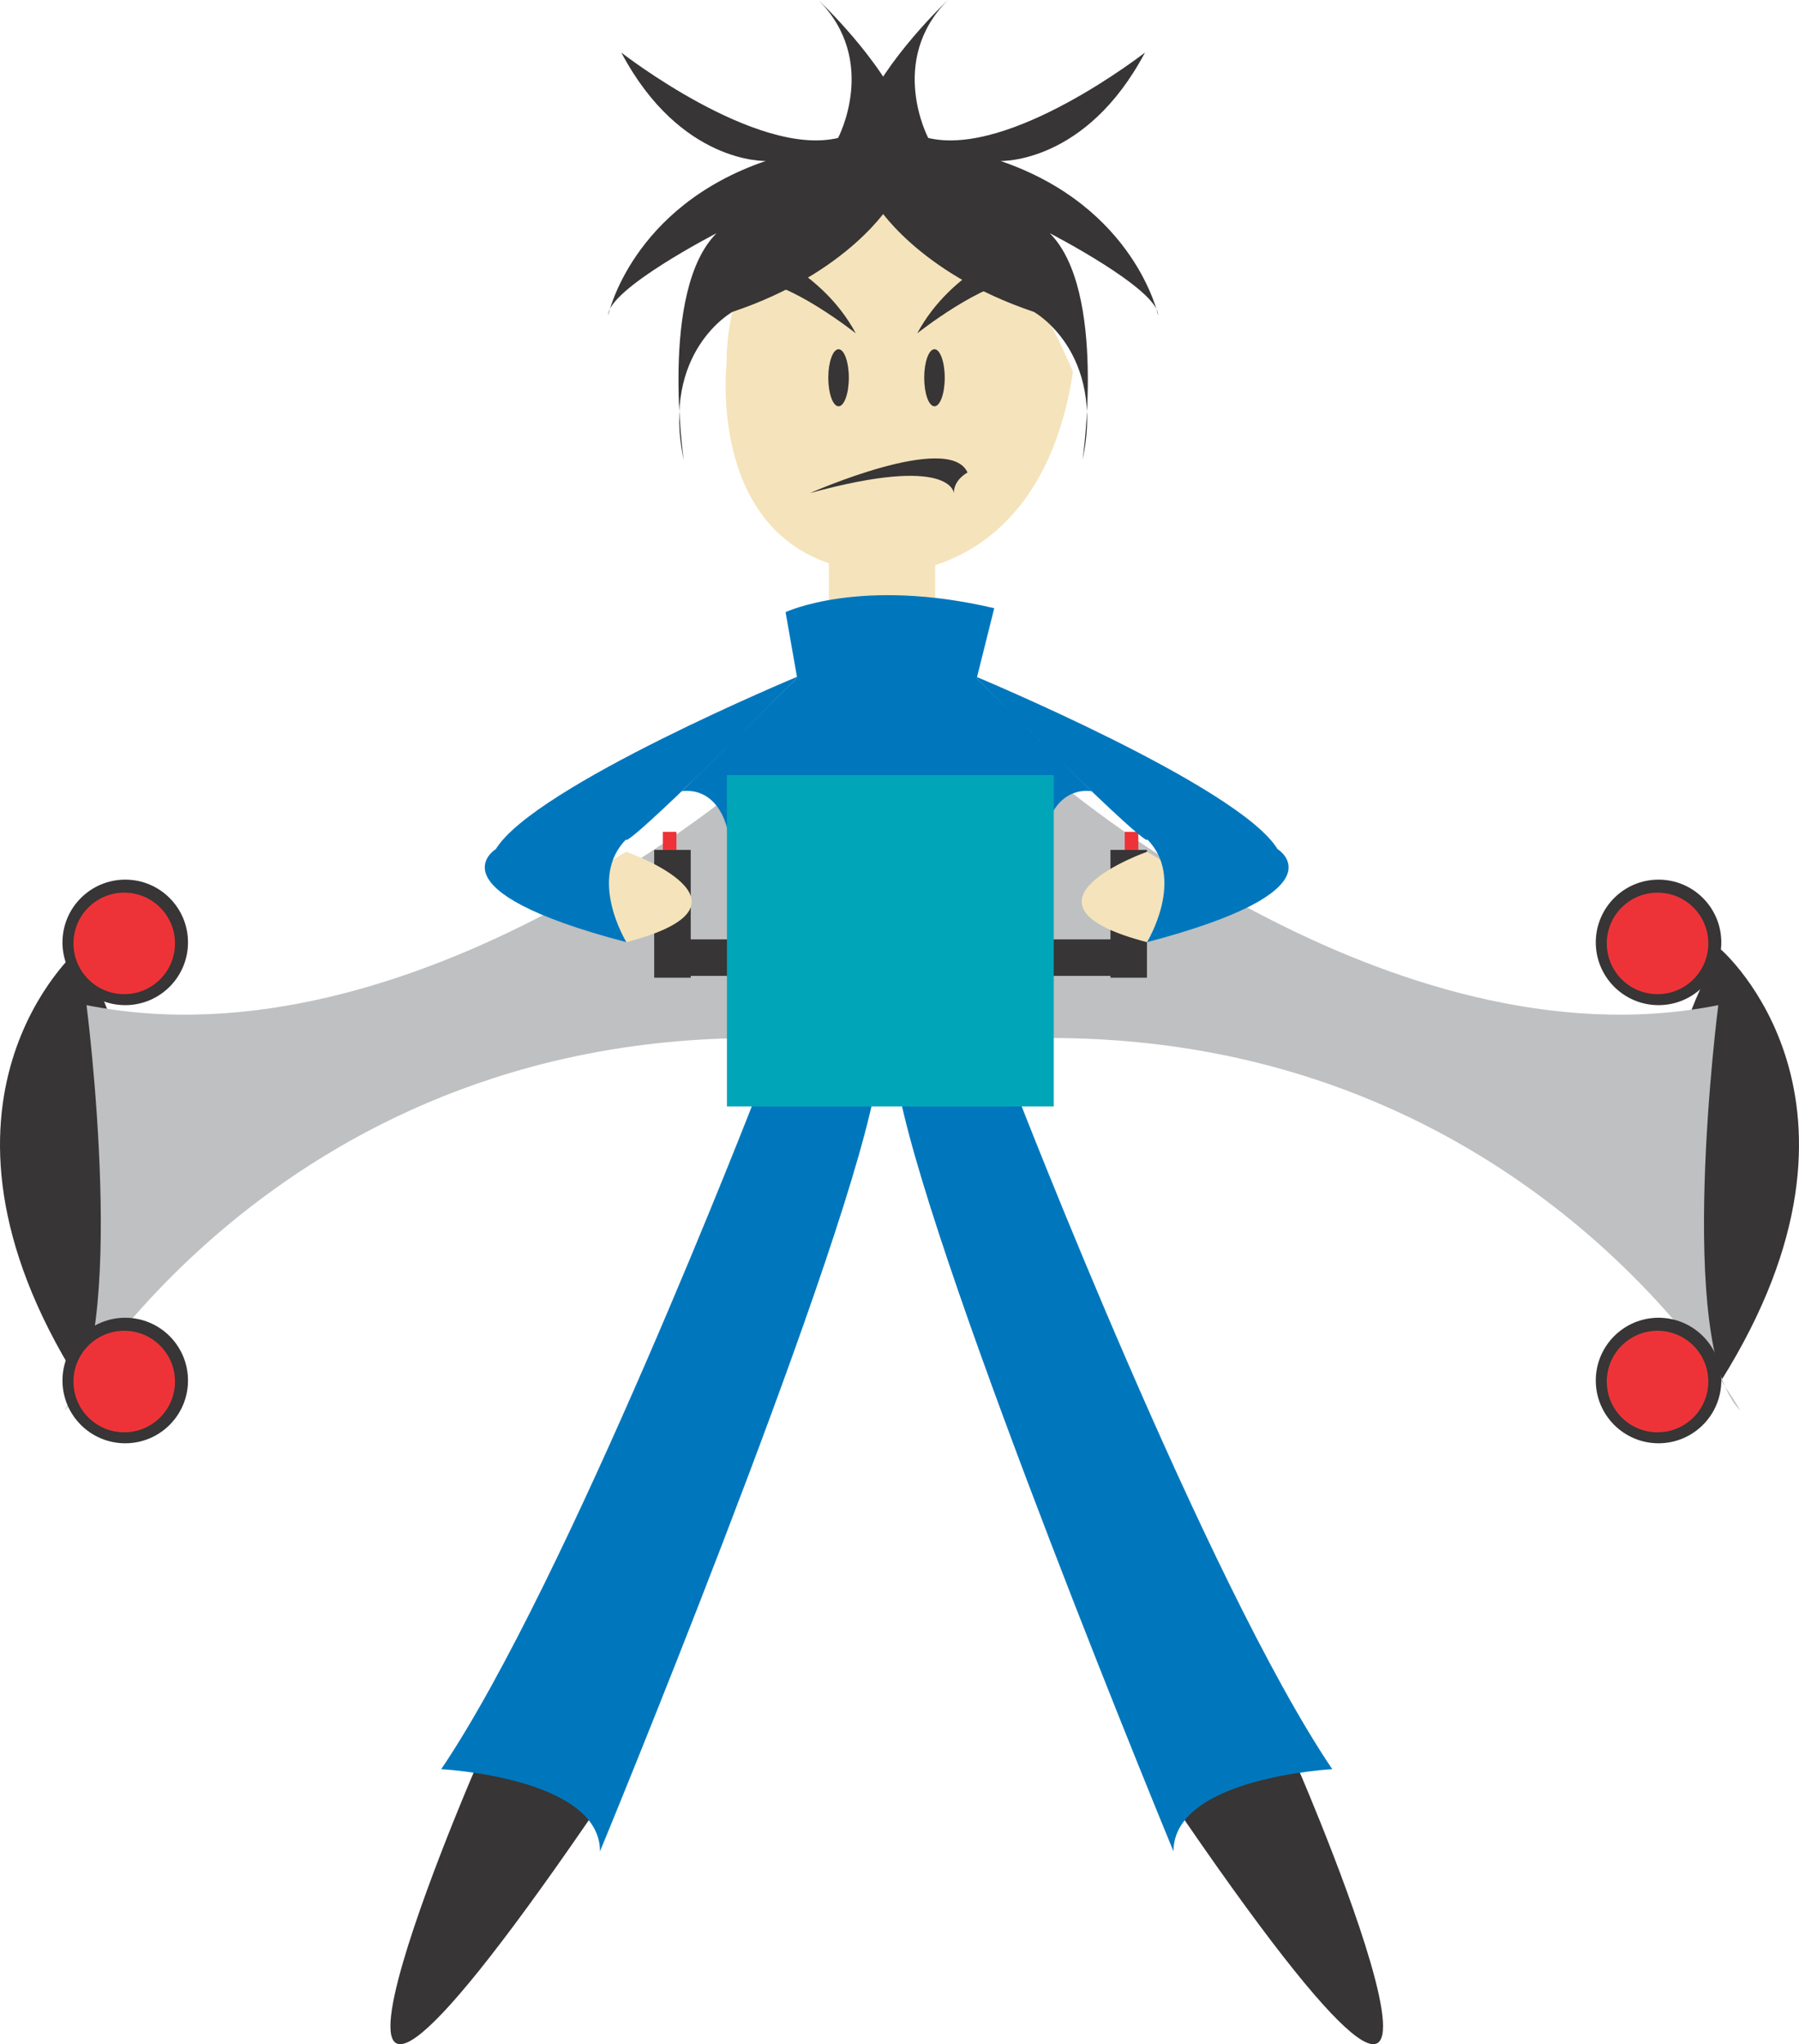 <?xml version="1.0" encoding="UTF-8" standalone="no"?>
<!-- Created with Inkscape (http://www.inkscape.org/) -->
<svg
    xmlns:inkscape="http://www.inkscape.org/namespaces/inkscape"
    xmlns:rdf="http://www.w3.org/1999/02/22-rdf-syntax-ns#"
    xmlns="http://www.w3.org/2000/svg"
    xmlns:cc="http://creativecommons.org/ns#"
    xmlns:dc="http://purl.org/dc/elements/1.1/"
    xmlns:sodipodi="http://sodipodi.sourceforge.net/DTD/sodipodi-0.dtd"
    xmlns:svg="http://www.w3.org/2000/svg"
    xmlns:ns1="http://sozi.baierouge.fr"
    xmlns:xlink="http://www.w3.org/1999/xlink"
    id="svg8280"
    sodipodi:docname="New document 4"
    viewBox="0 0 157.9 179.4"
    version="1.1"
    inkscape:version="0.48.0 r9654"
  >
  <sodipodi:namedview
      id="base"
      bordercolor="#666666"
      inkscape:pageshadow="2"
      inkscape:window-y="25"
      fit-margin-left="0"
      pagecolor="#ffffff"
      fit-margin-top="0"
      inkscape:window-maximized="0"
      inkscape:zoom="0.35"
      inkscape:window-x="25"
      inkscape:window-height="425"
      showgrid="false"
      borderopacity="1.0"
      inkscape:current-layer="layer1"
      inkscape:cx="-254.62045"
      inkscape:cy="186.84042"
      fit-margin-right="0"
      fit-margin-bottom="0"
      inkscape:window-width="469"
      inkscape:pageopacity="0.0"
      inkscape:document-units="px"
  />
  <g
      id="layer1"
      inkscape:label="Layer 1"
      inkscape:groupmode="layer"
      transform="translate(-629.62 -539.81)"
    >
    <g
        id="g6745"
        transform="matrix(1.25 0 0 -1.25 780.66 623.13)"
      >
      <path
          id="path6747"
          style="fill:#373535"
          inkscape:connector-curvature="0"
          d="m0 0s12.329-10.616 0.029-30.261c0 0-8.914 15.206-0.029 30.261"
      />
    </g
    >
    <g
        id="g6749"
        transform="matrix(1.25 0 0 -1.25 636.48 623.13)"
      >
      <path
          id="path6751"
          style="fill:#373535"
          inkscape:connector-curvature="0"
          d="m0 0s-12.328-10.616-0.029-30.261c0 0 8.916 15.206 0.029 30.261"
      />
    </g
    >
    <g
        id="g6753"
        transform="matrix(1.25 0 0 -1.25 721.8 607.83)"
      >
      <path
          id="path6755"
          style="fill:#bec0c2"
          inkscape:connector-curvature="0"
          d="m0 0s23.84-20.765 46.909-16.15c0 0-3.075-23.839 1.539-28.453 0 0-14.611 26.145-48.448 26.145"
      />
    </g
    >
    <g
        id="g6757"
        transform="matrix(1.25 0 0 -1.25 695.85 607.83)"
      >
      <path
          id="path6759"
          style="fill:#bec0c2"
          inkscape:connector-curvature="0"
          d="m0 0s-23.84-20.765-46.909-16.15c0 0 3.074-23.839-1.54-28.453 0 0 14.612 26.145 48.449 26.145"
      />
    </g
    >
    <g
        id="g6761"
        transform="matrix(1.25 0 0 -1.25 693.39 571.76)"
      >
      <path
          id="path6763"
          style="fill:#f5e3bb"
          inkscape:connector-curvature="0"
          d="m0 0s-1.659-14.653 11.611-14.653c0 0 10.506-0.276 12.716 14.1 0 0-5.252 12.993-12.163 14.929 0 0-12.164-2.212-12.164-14.376"
      />
    </g
    >
    <path
        id="path6765"
        style="fill:#f5e3bb"
        inkscape:connector-curvature="0"
        d="m711.7 599.75h-9.33v-15.205h9.33v15.205z"
    />
    <g
        id="g6767"
        transform="matrix(1.25 0 0 -1.25 698.57 593.53)"
      >
      <path
          id="path6769"
          style="fill:#0077bd"
          inkscape:connector-curvature="0"
          d="m0 0s5.252 2.488 14.652 0.276l-1.382-5.529-12.442 0.553-0.828 4.7z"
      />
    </g
    >
    <g
        id="g6771"
        transform="matrix(1.25 0 0 -1.25 780.7 622.51)"
      >
      <path
          id="path6773"
          style="fill:#373535"
          inkscape:connector-curvature="0"
          d="m0 0c0-2.434-1.973-4.407-4.406-4.407s-4.407 1.973-4.407 4.407c0 2.433 1.974 4.405 4.407 4.405s4.406-1.972 4.406-4.405"
      />
    </g
    >
    <g
        id="g6775"
        transform="matrix(1.25 0 0 -1.25 780.7 660.96)"
      >
      <path
          id="path6777"
          style="fill:#373535"
          inkscape:connector-curvature="0"
          d="m0 0c0-2.433-1.973-4.406-4.406-4.406s-4.407 1.973-4.407 4.406c0 2.436 1.974 4.407 4.407 4.407s4.406-1.971 4.406-4.407"
      />
    </g
    >
    <g
        id="g6779"
        transform="matrix(1.25 0 0 -1.25 646.12 622.51)"
      >
      <path
          id="path6781"
          style="fill:#373535"
          inkscape:connector-curvature="0"
          d="m0 0c0-2.434-1.973-4.407-4.406-4.407-2.434 0-4.407 1.973-4.407 4.407 0 2.433 1.973 4.405 4.407 4.405 2.433 0 4.406-1.972 4.406-4.405"
      />
    </g
    >
    <g
        id="g6783"
        transform="matrix(1.25 0 0 -1.25 646.12 660.96)"
      >
      <path
          id="path6785"
          style="fill:#373535"
          inkscape:connector-curvature="0"
          d="m0 0c0-2.433-1.973-4.406-4.406-4.406-2.434 0-4.407 1.973-4.407 4.406 0 2.436 1.973 4.407 4.407 4.407 2.433 0 4.406-1.971 4.406-4.407"
      />
    </g
    >
    <g
        id="g6787"
        transform="matrix(1.25 0 0 -1.25 779.56 622.6)"
      >
      <path
          id="path6789"
          style="fill:#ee3338"
          inkscape:connector-curvature="0"
          d="m0 0c0-1.969-1.596-3.564-3.564-3.564-1.969 0-3.565 1.595-3.565 3.564 0 1.968 1.596 3.564 3.565 3.564 1.968 0 3.564-1.596 3.564-3.564"
      />
    </g
    >
    <g
        id="g6791"
        transform="matrix(1.25 0 0 -1.25 779.56 661.05)"
      >
      <path
          id="path6793"
          style="fill:#ee3338"
          inkscape:connector-curvature="0"
          d="m0 0c0-1.969-1.596-3.564-3.564-3.564-1.969 0-3.565 1.595-3.565 3.564s1.596 3.564 3.565 3.564c1.968 0 3.564-1.595 3.564-3.564"
      />
    </g
    >
    <g
        id="g6795"
        transform="matrix(1.25 0 0 -1.25 644.98 622.6)"
      >
      <path
          id="path6797"
          style="fill:#ee3338"
          inkscape:connector-curvature="0"
          d="m0 0c0-1.969-1.596-3.564-3.563-3.564-1.97 0-3.566 1.595-3.566 3.564 0 1.968 1.596 3.564 3.566 3.564 1.967 0 3.563-1.596 3.563-3.564"
      />
    </g
    >
    <g
        id="g6799"
        transform="matrix(1.25 0 0 -1.25 644.98 661.05)"
      >
      <path
          id="path6801"
          style="fill:#ee3338"
          inkscape:connector-curvature="0"
          d="m0 0c0-1.969-1.596-3.564-3.563-3.564-1.97 0-3.566 1.595-3.566 3.564s1.596 3.564 3.566 3.564c1.967 0 3.563-1.595 3.563-3.564"
      />
    </g
    >
    <path
        id="path6803"
        style="fill:#373535"
        inkscape:connector-curvature="0"
        d="m729.49 625.45h-11.214v-3.203h11.214v3.203z"
    />
    <path
        id="path6805"
        style="fill:#373535"
        inkscape:connector-curvature="0"
        d="m730.29 625.61h-3.204v-11.215h3.204v11.215z"
    />
    <path
        id="path6807"
        style="fill:#ee3338"
        inkscape:connector-curvature="0"
        d="m729.53 614.4h-1.19v-1.59h1.19v1.59z"
    />
    <path
        id="path6809"
        style="fill:#373535"
        inkscape:connector-curvature="0"
        d="m687.84 625.45h11.216v-3.203h-11.216v3.203z"
    />
    <path
        id="path6811"
        style="fill:#373535"
        inkscape:connector-curvature="0"
        d="m687.04 625.61h3.205v-11.215h-3.205v11.215z"
    />
    <path
        id="path6813"
        style="fill:#ee3338"
        inkscape:connector-curvature="0"
        d="m687.8 614.4h1.191v-1.59h-1.191v1.59z"
    />
    <g
        id="g6815"
        transform="matrix(1.25 0 0 -1.25 743.71 695.37)"
      >
      <path
          id="path6817"
          style="fill:#373535"
          inkscape:connector-curvature="0"
          d="m0 0s17.502-40.572-8.088-3.34c0 0 1.389 6.748 8.088 3.34"
      />
    </g
    >
    <g
        id="g6819"
        transform="matrix(1.25 0 0 -1.25 718.92 635.95)"
      >
      <path
          id="path6821"
          style="fill:#0077bd"
          inkscape:connector-curvature="0"
          d="m0 0s13.266-34.223 22.109-47.295c0 0-11.151-0.576-11.151-5.768 0 0-16.532 39.988-19.226 53.063 0 0 3.653 4.613 8.268 0"
      />
    </g
    >
    <g
        id="g6823"
        transform="matrix(1.25 0 0 -1.25 730.29 614.56)"
      >
      <path
          id="path6825"
          style="fill:#f5e3bb"
          inkscape:connector-curvature="0"
          d="m0 0s-10.316-3.652 0-6.345c0 0 5.832 3.268 0 6.345"
      />
    </g
    >
    <g
        id="g6827"
        transform="matrix(1.25 0 0 -1.25 730.29 613.44)"
      >
      <path
          id="path6829"
          style="fill:#0077bd"
          inkscape:connector-curvature="0"
          d="m0 0s0.981-1.648-12.108 11.441c0 0 18.582-7.725 21.274-12.146 0 0 4.741-2.883-9.166-6.537 0 0 2.757 4.487 0 7.242"
      />
    </g
    >
    <g
        id="g6831"
        transform="matrix(1.25 0 0 -1.25 725.44 609.25)"
      >
      <path
          id="path6833"
          style="fill:#0077bd"
          inkscape:connector-curvature="0"
          d="m0 0s-3.486 0.75-3.486-5.209l-11.151-0.194 0.191 13.769 6.22-0.276"
      />
    </g
    >
    <g
        id="g6835"
        transform="matrix(1.25 0 0 -1.25 671.19 695.37)"
      >
      <path
          id="path6837"
          style="fill:#373535"
          inkscape:connector-curvature="0"
          d="m0 0s-17.503-40.572 8.086-3.34c0 0-1.388 6.748-8.086 3.34"
      />
    </g
    >
    <g
        id="g6839"
        transform="matrix(1.25 0 0 -1.25 695.98 635.95)"
      >
      <path
          id="path6841"
          style="fill:#0077bd"
          inkscape:connector-curvature="0"
          d="m0 0s-13.266-34.223-22.108-47.295c0 0 11.15-0.576 11.15-5.768 0 0 16.534 39.988 19.227 53.063 0 0-3.654 4.613-8.269 0"
      />
    </g
    >
    <g
        id="g6843"
        transform="matrix(1.25 0 0 -1.25 684.6 614.56)"
      >
      <path
          id="path6845"
          style="fill:#f5e3bb"
          inkscape:connector-curvature="0"
          d="m0 0s10.317-3.652 0-6.345c0 0-5.832 3.268 0 6.345"
      />
    </g
    >
    <g
        id="g6847"
        transform="matrix(1.25 0 0 -1.25 684.6 613.44)"
      >
      <path
          id="path6849"
          style="fill:#0077bd"
          inkscape:connector-curvature="0"
          d="m0 0s-0.98-1.648 12.108 11.441c0 0-18.581-7.725-21.274-12.146 0 0-4.741-2.883 9.166-6.537 0 0-2.756 4.487 0 7.242"
      />
    </g
    >
    <g
        id="g6851"
        transform="matrix(1.25 0 0 -1.25 689.46 609.25)"
      >
      <path
          id="path6853"
          style="fill:#0077bd"
          inkscape:connector-curvature="0"
          d="m0 0s3.487 0.75 3.487-5.209l11.152-0.194-0.192 13.769-6.221-0.276"
      />
    </g
    >
    <path
        id="path6855"
        style="fill:#00a6b7"
        inkscape:connector-curvature="0"
        d="m722.11 636.91h-28.685v-29.079h28.685v29.079z"
    />
    <g
        id="g6857"
        transform="matrix(1.25 0 0 -1.25 707.79 557.68)"
      >
      <path
          id="path6859"
          style="fill:#373535"
          inkscape:connector-curvature="0"
          d="m0 0s-2.848-4.823-11.108-7.601c0 0-5.035-2.777-3.419-10.386 0 0-1.73 11.876 2.305 15.911 0 0-7.609-3.92-7.609-5.765 0 0 1.614 7.611 11.068 10.837 0 0-5.996-0.229-10.146 7.61 0 0 9.454-7.379 15.22-5.995 0 0 2.882 5.419-1.385 9.685 0 0 4.463-4.19 5.996-8.071 0 0 2.651-2.652-0.922-6.225"
      />
    </g
    >
    <g
        id="g6861"
        transform="matrix(1.25 0 0 -1.25 706.48 557.68)"
      >
      <path
          id="path6863"
          style="fill:#373535"
          inkscape:connector-curvature="0"
          d="m0 0s2.849-4.823 11.109-7.601c0 0 5.033-2.777 3.419-10.386 0 0 1.729 11.876-2.306 15.911 0 0 7.609-3.92 7.609-5.765 0 0-1.614 7.611-11.068 10.837 0 0 5.995-0.229 10.145 7.61 0 0-9.454-7.379-15.218-5.995 0 0-2.881 5.419 1.384 9.685 0 0-4.464-4.19-5.996-8.071 0 0-2.652-2.652 0.922-6.225"
      />
    </g
    >
    <g
        id="g6865"
        transform="matrix(1.25 0 0 -1.25 712.54 572.96)"
      >
      <path
          id="path6867"
          style="fill:#373535"
          inkscape:connector-curvature="0"
          d="m0 0c0-1.108-0.322-2.004-0.722-2.004-0.397 0-0.719 0.896-0.719 2.004 0 1.105 0.322 2.003 0.719 2.003 0.4 0 0.722-0.898 0.722-2.003"
      />
    </g
    >
    <g
        id="g6869"
        transform="matrix(1.25 0 0 -1.25 710.13 569.06)"
      >
      <path
          id="path6871"
          style="fill:#373535"
          inkscape:connector-curvature="0"
          d="m0 0s4.648 3.686 7.212 3.686v2.403s-4.808-1.601-7.212-6.089"
      />
    </g
    >
    <g
        id="g6873"
        transform="matrix(1.25 0 0 -1.25 702.32 572.96)"
      >
      <path
          id="path6875"
          style="fill:#373535"
          inkscape:connector-curvature="0"
          d="m0 0c0-1.108 0.324-2.004 0.721-2.004 0.398 0 0.721 0.896 0.721 2.004 0 1.105-0.323 2.003-0.721 2.003-0.397 0-0.721-0.898-0.721-2.003"
      />
    </g
    >
    <g
        id="g6877"
        transform="matrix(1.25 0 0 -1.25 704.73 569.06)"
      >
      <path
          id="path6879"
          style="fill:#373535"
          inkscape:connector-curvature="0"
          d="m0 0s-4.648 3.686-7.211 3.686v2.403s4.807-1.601 7.211-6.089"
      />
    </g
    >
    <g
        id="g6881"
        transform="matrix(1.25 0 0 -1.25 700.72 583.08)"
      >
      <path
          id="path6883"
          style="fill:#373535"
          inkscape:connector-curvature="0"
          d="m0 0s9.774 4.326 11.057 1.441c0 0-0.961-0.48-0.961-1.441 0 0-0.16 2.724-10.096 0"
      />
    </g
    >
  </g
  >
</svg
>

